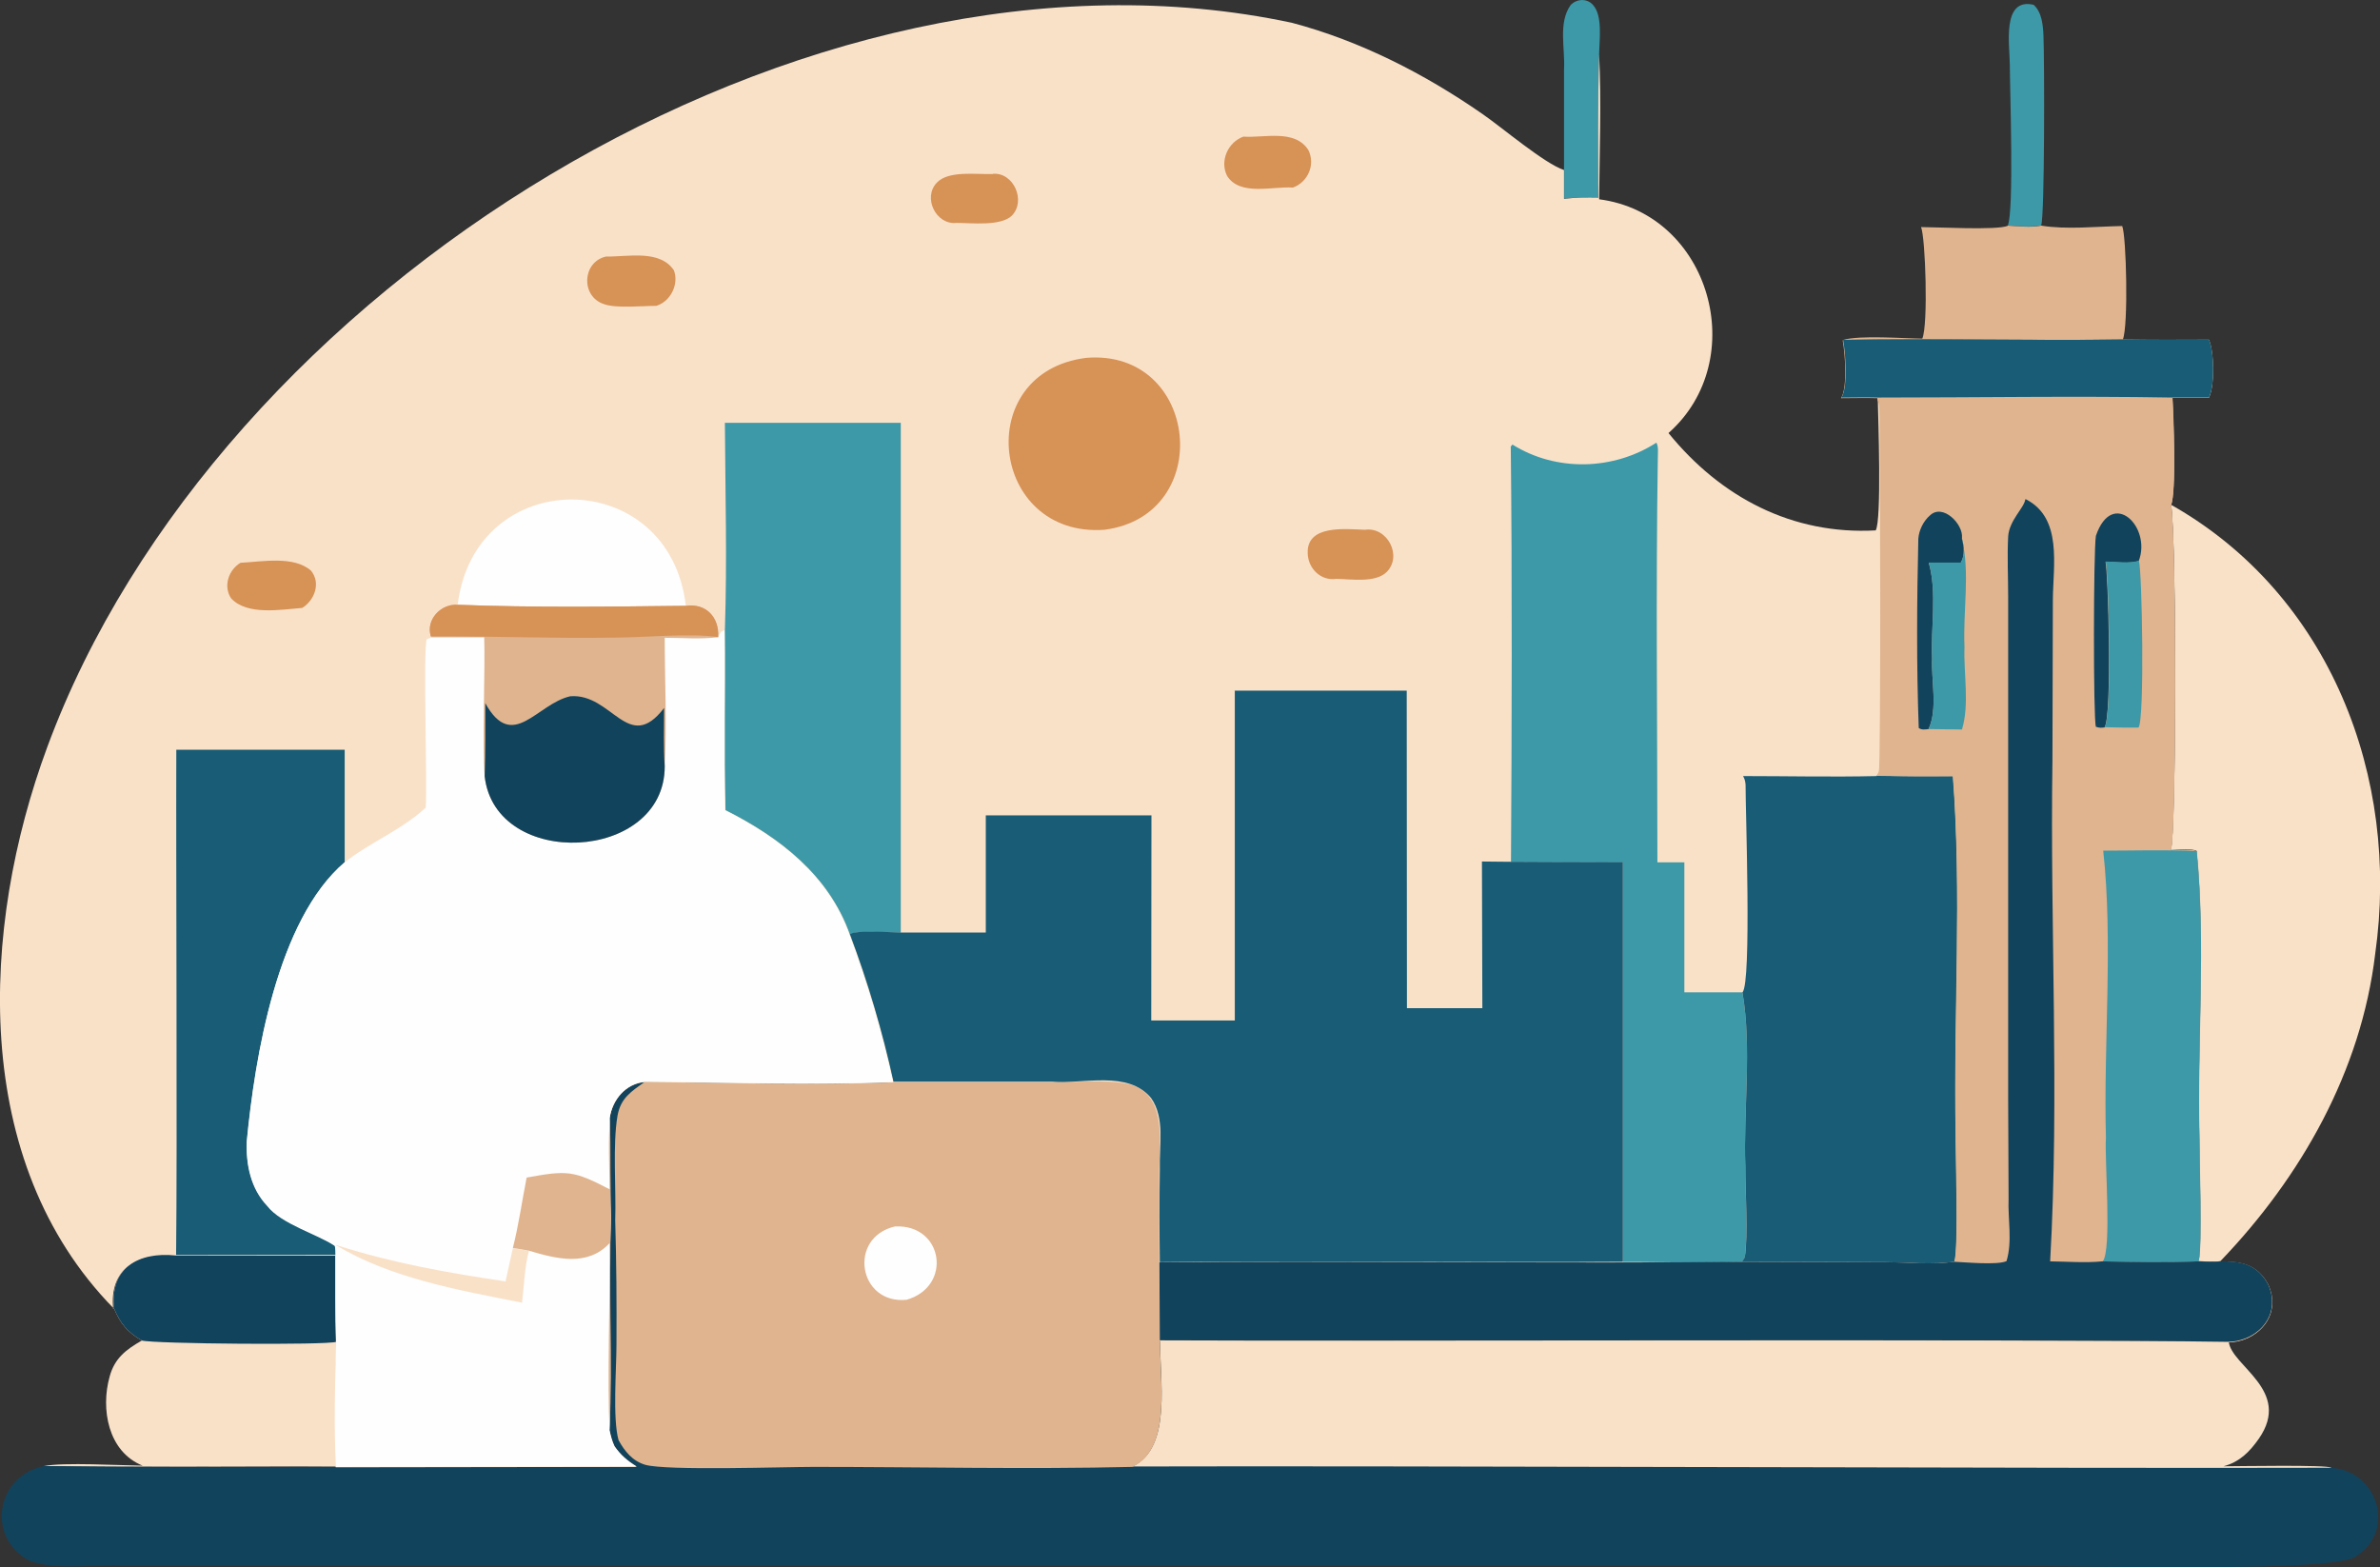 <?xml version="1.0" encoding="UTF-8"?>
<svg id="a" data-name="Layer 1" xmlns="http://www.w3.org/2000/svg" viewBox="0 0 113.93 75.03">
  <rect x="0" y="0" width="113.93" height="75.03" fill="#333333" stroke="none"/>
  <defs>
    <style>
      .b {
        fill: #3d99a8;
      }

      .b, .c, .d, .e, .f, .g, .h {
        stroke-width: 0px;
      }

      .c {
        fill: #195c76;
      }

      .d {
        fill: #f9e1c8;
      }

      .e {
        fill: #d79256;
      }

      .f {
        fill: #e0b48e;
      }

      .g {
        fill: #12435c;
      }

      .h {
        fill: #fefefe;
      }
    </style>
  </defs>
  <path class="b" d="M74.87,8.13c0-1.6,0-3.21,0-4.81.06-.98-.29-2.22.31-3.07.28-.31.79-.34,1.07-.02.48.51.31,1.69.3,2.36-.07,2.28-.03,4.58-.04,6.86-.55,0-1.08,0-1.63.06v-1.38Z"/>
  <path class="b" d="M96.11,10.8c.31-.67.1-6.6.1-7.68,0-.92-.41-3.25,1.14-2.89.4.36.45.99.47,1.49.05,1.15.06,8.67-.11,9.07-.49.1-1.11.04-1.6,0Z"/>
  <path class="f" d="M96.11,10.8c.5.03,1.12.1,1.6,0,1.21.2,2.65.04,3.88.02.2.49.3,4.78.03,5.43-4.45.07-8.92-.06-13.38.02.79-.23,2.88-.07,3.78-.06.29-.67.15-4.85-.06-5.34.75,0,3.64.16,4.15-.06Z"/>
  <path class="d" d="M8.44,60.06h7.64c0,1.4-.02,2.78.03,4.17-.06,1.98-.11,4.01-.01,5.98-3.49-.03-10.59.05-13.99-.03.93-.19,3.63-.03,4.72-.02-1.66-.66-2.02-2.72-1.58-4.27.24-.88.79-1.29,1.54-1.72-.68-.39-1.03-.81-1.33-1.53-.21-1.97,1.21-2.77,2.99-2.57Z"/>
  <path class="g" d="M8.44,60.06h7.64c0,1.4-.02,2.78.03,4.17-.43.17-8.76.1-9.32-.06-.68-.39-1.03-.81-1.33-1.53-.21-1.97,1.21-2.77,2.99-2.57Z"/>
  <path class="d" d="M103.94,24.17c7.6,4.3,10.96,13.05,9.76,21.49-.67,5.62-3.55,10.69-7.41,14.71-.34.05-.71.01-1.05,0,0-.01.01-.03.01-.04.17-.63.03-4.97.03-5.92-.11-4.54.31-9.19-.13-13.68-.26-.13-.92-.04-1.23-.04.26-.74.28-14.78.01-16.54Z"/>
  <path class="g" d="M42.76,51.79h7.6c1.16,0,2.55-.15,3.68.07,1.82.44,1.5,2.66,1.47,4.1-.03,2.47.02,5.7.03,8.2,10.33.05,41.33-.07,51.15.07.11,1.17,3.05,2.33,1.44,4.65-.45.64-.92,1.11-1.69,1.32.71,0,4.96-.08,5.17.07,2.17.12,3.12,2.98,1.19,4.22-1.09.94-17.42.33-20.11.46-18.95,0-68.48,0-86.75,0-1.47-.08-3.04.23-4.45-.2-2.15-1.03-1.75-4.09.62-4.57,7.87.09,20.42,0,28.39.02-.45-.28-.75-.53-1.06-.97-.12-.25-.18-.5-.24-.77.12-3.39-.05-6.8.06-10.19-.05-1.59,0-3.18-.05-4.76.13-.88.75-1.64,1.67-1.73,3.95.04,7.94.17,11.89.02Z"/>
  <path class="d" d="M55.54,64.15c10.33.05,41.33-.07,51.15.07.11,1.17,3.05,2.33,1.44,4.65-.45.64-.92,1.11-1.69,1.32.71,0,4.96-.08,5.17.07-12.84.04-44.17-.1-57.4-.06,1.94-.92,1.28-4.25,1.33-6.06Z"/>
  <path class="f" d="M42.76,51.79h7.6c1.16,0,2.55-.15,3.68.07,1.82.44,1.5,2.66,1.47,4.1-.03,2.47.02,5.7.03,8.2-.06,1.81.61,5.14-1.33,6.06-5.05.12-10.2,0-15.26,0-1.45,0-7.04.19-8.06-.1-.61-.18-.99-.65-1.28-1.18-.29-1.03-.1-3.4-.1-4.58.01-1.98,0-3.96-.06-5.94.05-1.48-.13-3.63.11-5.01.15-.85.66-1.16,1.3-1.62,3.95.04,7.94.17,11.89.02Z"/>
  <path class="h" d="M42.84,58.71c2.32-.12,2.77,2.87.56,3.51-2.31.23-2.83-2.98-.56-3.51Z"/>
  <path class="d" d="M5.44,62.63c-6.89-7.03-6.38-18.21-3.18-26.86C10.35,13.85,38.57-3.87,61.84,1.09c3.28.87,6.35,2.44,9.13,4.37.93.64,2.96,2.37,3.9,2.68v1.38c.55-.07,1.09-.07,1.64-.06,0-2.29-.03-4.58.04-6.86.11,2.3.02,4.64,0,6.94,5.32.69,7.29,7.68,3.32,11.19,2.5,3.08,5.93,4.88,9.92,4.66.29-.49.12-5.35.1-6.27v-.07c-.58-.02-1.16,0-1.74,0,.32-.5.19-2.18.08-2.76,4.46-.09,8.93.05,13.38-.02,1.37.02,2.75.02,4.12.01.25.53.29,2.21,0,2.77h-1.74c.05.83.19,4.57-.07,5.14.26,1.74.25,15.8-.01,16.54.3,0,.97-.1,1.23.04.44,4.49.02,9.15.13,13.68,0,.95.14,5.29-.03,5.92,0,.01,0,.03-.01.04.34,0,.72.04,1.05,0,.8-.01,1.51.06,2.05.73.04.05.08.1.11.15.03.05.07.11.1.16.03.06.06.11.08.17.05.12.08.24.11.37.02.09.03.19.03.28.07,1.15-1,1.98-2.09,1.99-9.64-.14-41.01-.02-51.15-.07-.01-2.51-.05-5.72-.03-8.2.02-1.44.35-3.65-1.47-4.1-1.13-.22-2.52-.08-3.68-.08h-7.6c-3.95.16-7.93.02-11.89-.01-.91.09-1.54.85-1.67,1.73.04,1.59,0,3.18.05,4.76-.11,3.39.06,6.81-.06,10.19.06.27.12.52.24.77.3.43.61.69,1.06.97l-14.4.02c-.1-1.98-.04-4.01.01-5.98-.04-1.38-.03-2.77-.03-4.15,0,0-7.64-.01-7.64-.01-1.78-.19-3.2.61-2.99,2.57Z"/>
  <path class="e" d="M65.34,25.36c1.08-.16,1.82,1.28,1.02,2.04-.55.51-1.68.32-2.39.31-.74.11-1.35-.49-1.37-1.22-.06-1.39,1.81-1.16,2.75-1.13Z"/>
  <path class="e" d="M11.52,26.94c1.02-.05,2.55-.35,3.37.38.48.59.17,1.41-.42,1.78-1.02.08-2.63.37-3.4-.45-.4-.58-.13-1.38.46-1.72Z"/>
  <path class="e" d="M47.53,8.32c1-.08,1.6,1.31.9,2.01-.54.51-1.94.34-2.64.34-.99.11-1.63-1.22-.94-1.93.56-.59,1.9-.38,2.68-.41Z"/>
  <path class="e" d="M29.01,12.28c1.04.02,2.57-.35,3.25.66.25.67-.16,1.49-.84,1.7-.66,0-1.92.13-2.5-.08-1.13-.36-1.06-2.02.09-2.28Z"/>
  <path class="e" d="M59.52,6.54c1.01.07,2.46-.37,3.11.64.35.7-.02,1.54-.74,1.8-.98-.07-2.53.42-3.15-.56-.36-.72.04-1.61.78-1.88Z"/>
  <path class="h" d="M21.91,28.95c.83-6.75,10.14-6.7,10.92.05-3.61.04-7.31.1-10.92-.05Z"/>
  <path class="e" d="M52,17.13c5.41-.44,6.21,7.54.87,8.23-5.48.39-6.39-7.54-.87-8.23Z"/>
  <path class="c" d="M8.45,35.89h8.05s0,5.38,0,5.38c-3.22,2.74-4.29,9.31-4.68,13.35-.05,1.12.19,2.25.98,3.09.67.86,2.46,1.38,3.23,1.91.04.08.04.35.04.45h-7.64c.06-5.2-.01-18.81.01-24.18Z"/>
  <path class="b" d="M34.69,20.24h8.43s0,24.41,0,24.41c-.53,0-2.03-.13-2.44.07-1.01-2.83-3.35-4.63-5.95-5.94-.07-2.87,0-5.75-.03-8.63.11-3.3.02-6.62,0-9.92Z"/>
  <path class="b" d="M72.31,21.39l.09-.11c2.09,1.31,4.83,1.24,6.89-.09.11.17.07.51.07.72-.1,6.45-.02,12.91-.02,19.37h1.29s0,6.22,0,6.22h2.78c.46,2.69.04,5.61.14,8.37,0,1.06.12,3.32-.02,4.26-.02.13-.06.17-.15.27-1.88.09-3.8,0-5.68.01v-19.13s-5.37-.01-5.37-.01c.04-6.14.06-13.72-.01-19.87Z"/>
  <path class="c" d="M89.83,37.13c1.22.03,2.44.03,3.66.02.43,5.6.04,11.34.13,16.99,0,1.1.15,5.59-.06,6.26-1.04.15-2.28.03-3.33.02l-6.85-.02c.08-.1.12-.14.15-.27.15-.94.02-3.2.02-4.26-.1-2.76.32-5.67-.14-8.37.45-.41.14-8.89.15-9.93-.01-.16-.04-.28-.12-.42,2.13,0,4.26.05,6.39,0Z"/>
  <path class="c" d="M59.09,33.06h8.25s.01,15.2.01,15.2h3.61s-.02-7.02-.02-7.02c.89.02,5.75.03,6.75.03v19.13c-5.14.04-17.2-.05-22.17.02-.02-1.49-.02-2.98,0-4.46-.03-1.11.26-2.44-.42-3.4-1.1-1.33-3.22-.66-4.73-.78,0,0-7.6,0-7.6,0-.52-2.38-1.23-4.79-2.09-7.07.4-.2,1.91-.08,2.44-.07h4.07s0-5.61,0-5.61h7.93s-.01,9.82-.01,9.82h4s0-15.8,0-15.8Z"/>
  <path class="h" d="M21.91,28.95c3.61.14,7.3.09,10.92.05.97-.14,1.61.55,1.55,1.5.1-.22.09-.24.3-.34.03,2.87-.04,5.75.03,8.63,2.6,1.31,4.94,3.11,5.95,5.94.85,2.28,1.57,4.69,2.09,7.07-3.95.15-7.93.01-11.89-.02-.91.09-1.54.85-1.67,1.73.04,1.59,0,3.18.05,4.76-.11,3.39.06,6.81-.06,10.19.06.27.12.52.24.77.3.43.61.69,1.06.97l-14.4.02c-.1-1.98-.04-4.01.01-5.98-.04-1.38-.03-2.77-.03-4.15,0-.1,0-.37-.04-.45-.78-.54-2.56-1.04-3.23-1.91-.79-.83-1.02-1.97-.98-3.09.39-4.05,1.46-10.6,4.68-13.35,1.23-.98,2.72-1.54,3.89-2.63.08-1.16-.13-7.63.05-8.06l.18-.07v-.06c-.25-.8.49-1.57,1.29-1.51Z"/>
  <path class="d" d="M16.1,59.6c2.67.86,5.34,1.33,8.1,1.74l.35-1.59.77.13c-.21.77-.23,1.68-.33,2.48-2.97-.59-6.27-1.16-8.9-2.75Z"/>
  <path class="f" d="M29.18,56.94c-.01-1.13-.07-2.31.02-3.44.04,1.59,0,3.18.05,4.76-.11,3.39.06,6.81-.06,10.19-.14-1.95.03-6.92-.01-8.94-1.06,1.14-2.55.75-3.86.36l-.77-.13c.28-1.1.44-2.26.66-3.37,1.93-.35,2.23-.35,3.97.56Z"/>
  <path class="f" d="M21.91,28.95c3.61.14,7.3.09,10.92.05.97-.14,1.61.55,1.55,1.5-.83.11-1.72.03-2.56.03,0,2.03.11,4.12,0,6.15.01,4.6-8.12,4.98-8.62.47-.12-1.45.03-5.13-.02-6.64h-2.56s0-.05,0-.05c-.25-.8.49-1.57,1.29-1.51Z"/>
  <path class="e" d="M21.91,28.95c3.61.14,7.3.09,10.92.05.97-.14,1.61.55,1.55,1.5-1.33-.21-3.49.02-4.94.02-2.94.05-5.88-.07-8.82-.06-.25-.8.49-1.57,1.29-1.51Z"/>
  <path class="g" d="M23.23,33.66c1.31,2.36,2.46.03,4.07-.33,2-.16,2.78,2.8,4.49.56,0,.93-.03,1.87.03,2.79.01,4.6-8.12,4.98-8.62.47.04-1.16.03-2.33.03-3.49Z"/>
  <path class="f" d="M88.24,16.27c4.46-.09,8.93.05,13.38-.02,1.37.02,2.75.02,4.12.01.25.53.29,2.21,0,2.77h-1.74c.05.83.19,4.57-.07,5.14.26,1.74.25,15.8-.01,16.54.3,0,.97-.1,1.23.04.44,4.49.02,9.15.13,13.68,0,.95.14,5.29-.03,5.92,0,.01,0,.03-.01.04.34,0,.72.04,1.05,0,.8-.01,1.51.06,2.05.73.04.05.08.1.11.15.03.05.07.11.1.16.03.06.06.11.08.17.05.12.08.24.11.37.02.09.03.19.03.28.07,1.15-1,1.98-2.09,1.99-9.64-.14-41.01-.02-51.15-.07l-.02-3.73c7.77-.09,20.08.07,27.86-.03l6.85.02c1.06,0,2.29.13,3.33-.02.21-.66.05-5.17.06-6.26-.1-5.64.3-11.38-.13-16.99-1.22.01-2.44,0-3.66-.02.05-.06.1-.15.12-.23.1-.27.07-15.93.02-17.35,0-.16-.02-.28-.09-.43v-.07c-.58-.02-1.16,0-1.74,0,.32-.5.19-2.18.08-2.76Z"/>
  <path class="g" d="M100.75,34.82c-.16.02-.26.03-.42-.03-.13-.36-.12-8.41,0-9.14.78-2.29,2.68-.44,2.05,1.21-.44.14-1.12.04-1.59.04.12.42.33,7.37-.05,7.93Z"/>
  <path class="g" d="M92.32,34.9c-.17.02-.32.05-.47-.05-.11-2.93-.09-6.11-.02-9.07.03-.4.25-.85.56-1.11.61-.58,1.59.41,1.53,1.07,0,.02,0,.03,0,.05.1.37.15.8-.06,1.15h-1.53c.41,1.43.09,3.09.16,4.57-.05,1.06.28,2.42-.17,3.39Z"/>
  <path class="b" d="M93.91,25.78c.41,1.61.05,3.5.13,5.18-.05,1.28.25,2.73-.12,3.96l-1.6-.02c.45-.97.12-2.34.17-3.39-.07-1.49.24-3.15-.16-4.58h1.53c.2-.34.16-.77.06-1.14Z"/>
  <path class="b" d="M102.39,26.85c.15.46.28,7.6-.02,7.98-.54,0-1.08,0-1.62-.02.38-.56.18-7.51.05-7.93.47,0,1.15.1,1.59-.04Z"/>
  <path class="c" d="M88.24,16.27c4.46-.09,8.93.05,13.38-.02,1.37.02,2.75.02,4.12.01.25.53.29,2.21,0,2.77h-1.74c-4.69-.08-9.42,0-14.12,0-.57-.02-1.16,0-1.73,0,.32-.5.19-2.18.08-2.76Z"/>
  <path class="b" d="M100.67,40.72c1.49,0,3-.05,4.49.02.44,4.49.02,9.15.13,13.68,0,.95.14,5.29-.03,5.92,0,.01,0,.03-.01.04-1.52.07-3.07.03-4.59,0,.44-.58.08-4.85.15-5.92-.12-4.44.35-9.41-.13-13.74Z"/>
  <path class="g" d="M96.98,23.9c1.76.9,1.3,3.16,1.29,4.82,0,0-.02,7.7-.02,7.7-.12,7.97.34,16.02-.11,23.96.82.01,1.69.08,2.5,0,1.52.03,3.07.06,4.59,0,.34,0,.72.04,1.05,0,.8-.01,1.51.06,2.05.73.04.05.08.1.11.15.03.05.07.11.1.16.03.06.06.11.08.17.05.12.08.24.11.37.02.09.03.19.03.28.07,1.15-1,1.98-2.09,1.99-9.64-.14-41.01-.02-51.15-.07l-.02-3.73c7.77-.09,20.08.07,27.86-.03l6.85.02c1.06,0,2.29.13,3.33-.02.54.02,2.06.17,2.51-.03.29-.94.06-2.01.1-2.99,0,0-.02-4.73-.02-4.73v-18.51s0-5.56,0-5.56c0-.96-.05-1.94,0-2.9.05-.78.78-1.38.82-1.78Z"/>
</svg>
